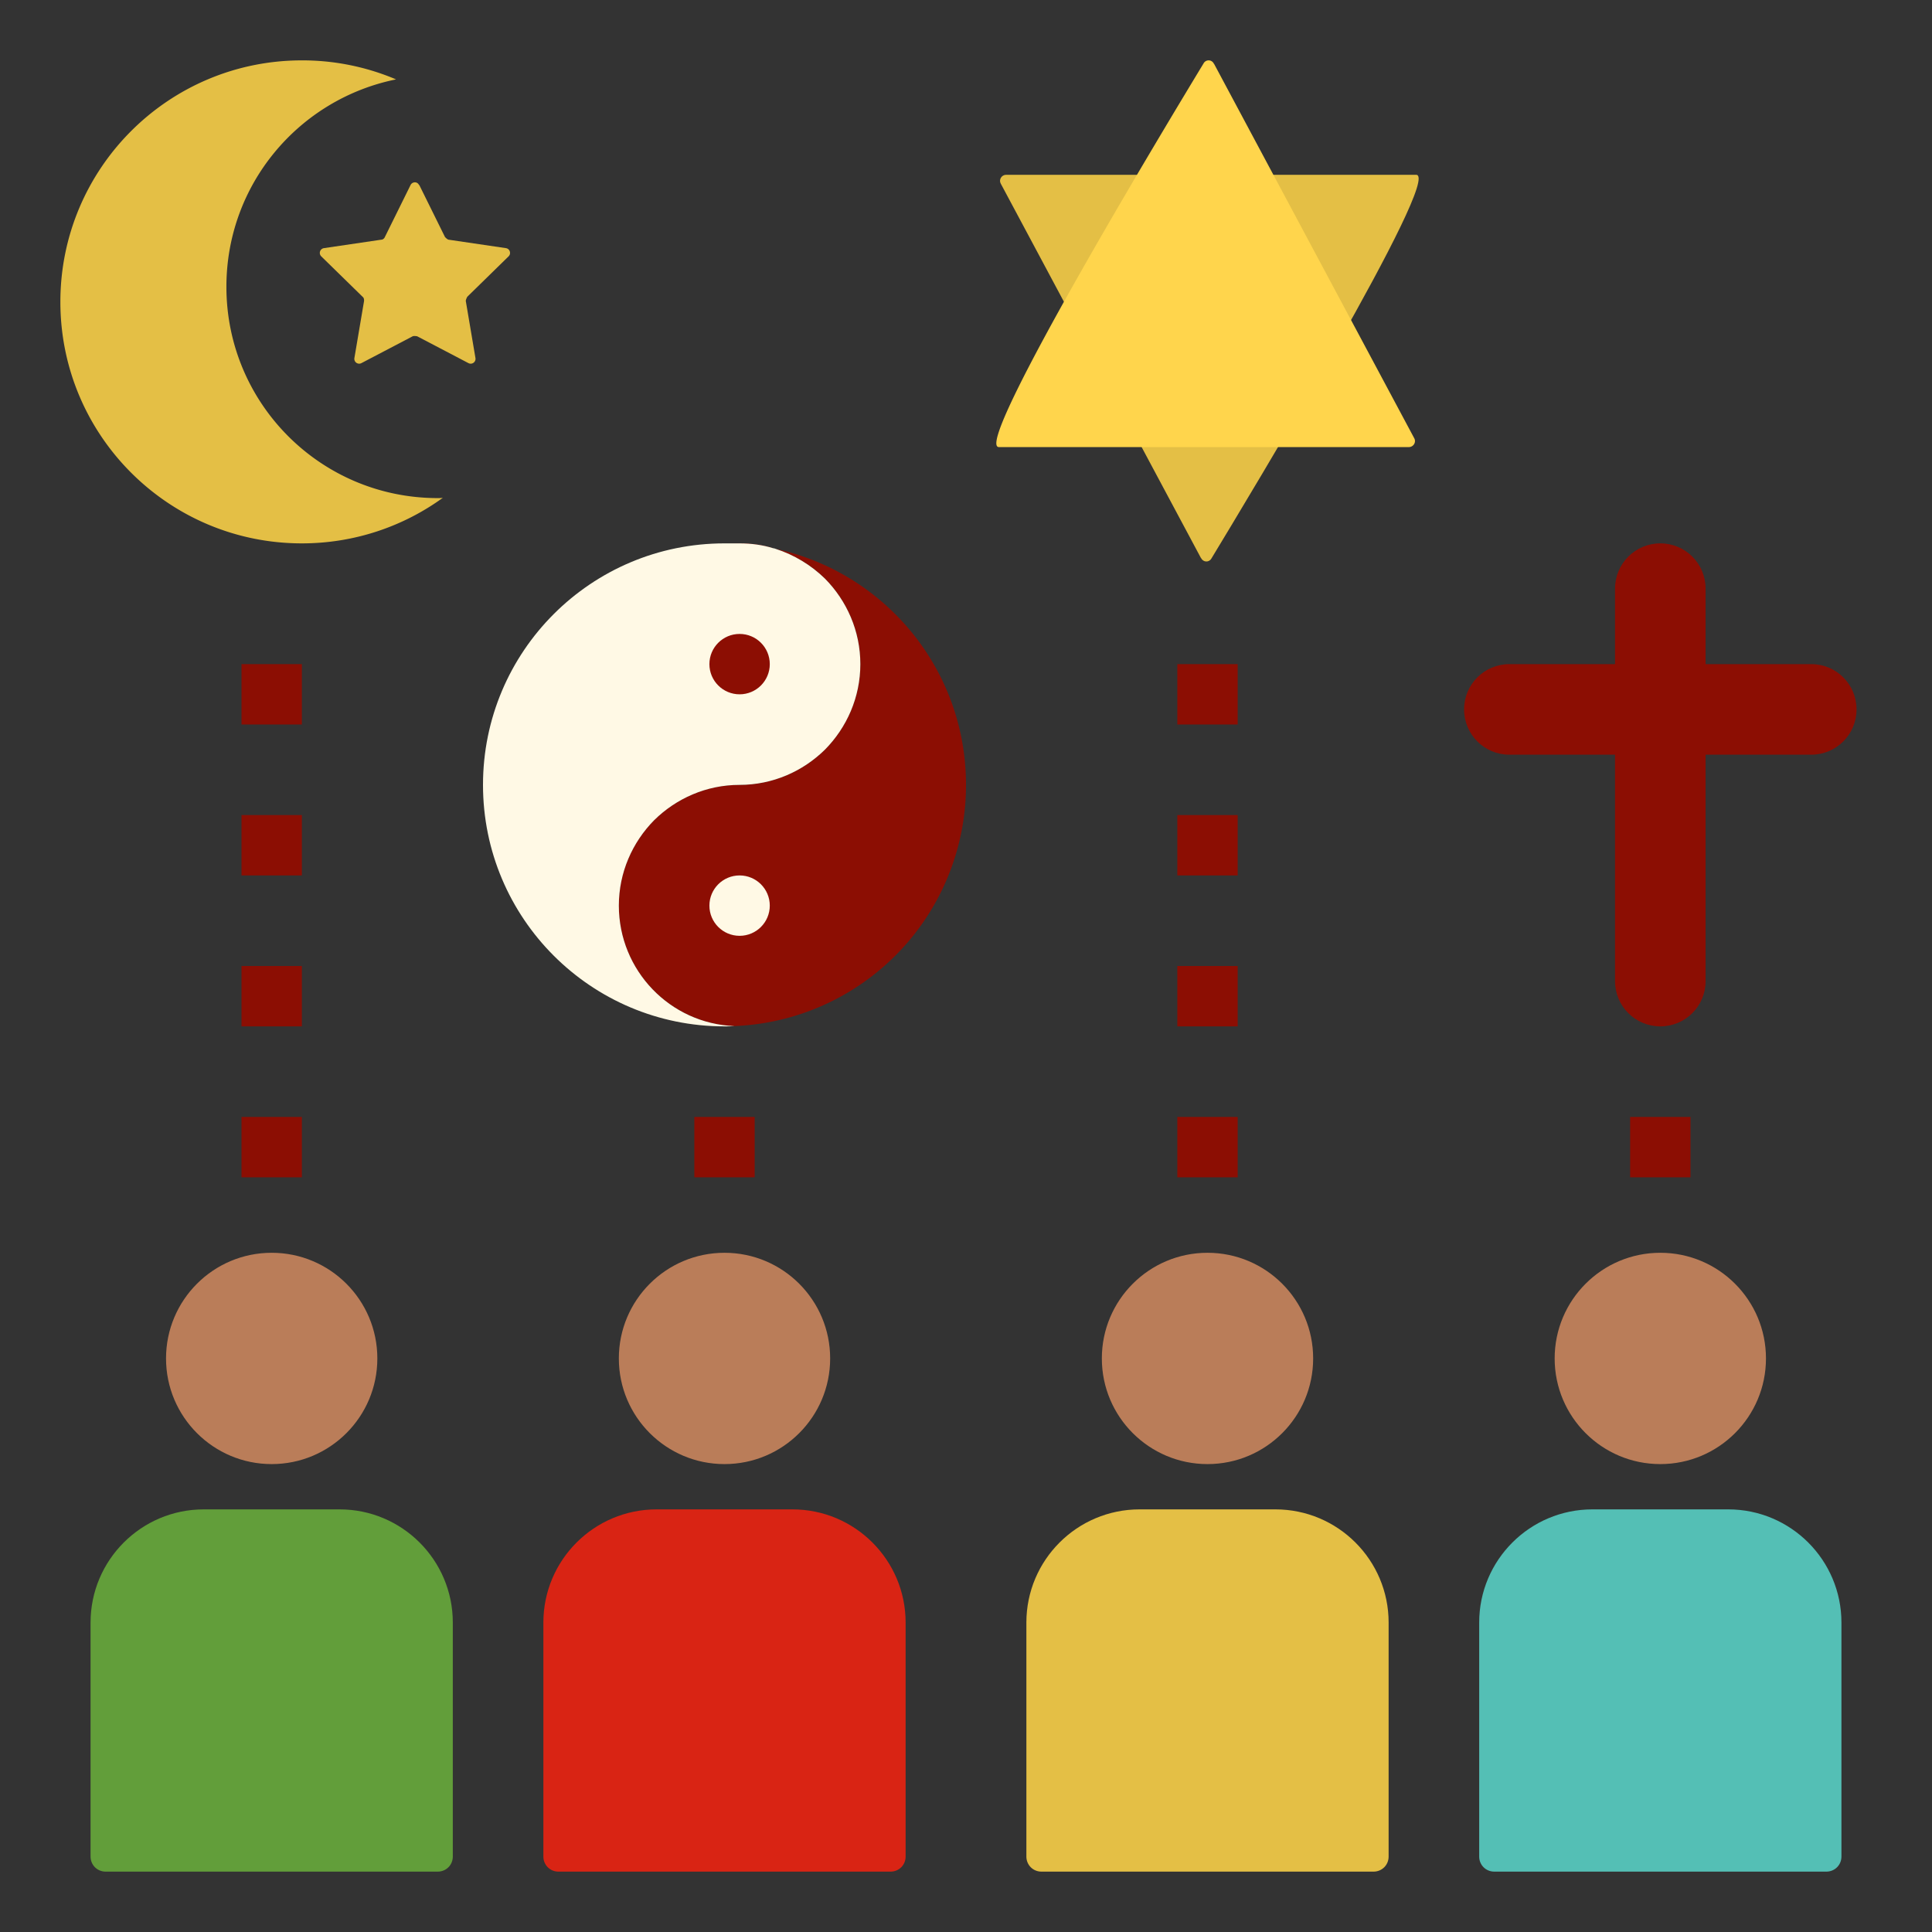 <svg xmlns="http://www.w3.org/2000/svg" version="1.1" xmlns:xlink="http://www.w3.org/1999/xlink" width="512" height="512" x="0" y="0" viewBox="0 0 64 64" style="enable-background:new 0 0 512 512" xml:space="preserve" class=""><rect x="0" y="0" width="64" height="64" fill="#333333" stroke="none"/><g><path fill="#8c0e03" d="M56.5 25H60c.83 0 1.5-.67 1.5-1.5S60.83 22 60 22h-3.5v-2.5c0-.83-.67-1.5-1.5-1.5s-1.5.67-1.5 1.5V22H50c-.83 0-1.5.67-1.5 1.5S49.17 25 50 25h3.5v7.5c0 .83.67 1.5 1.5 1.5s1.5-.67 1.5-1.5z" opacity="1" data-original="#486399" class=""></path><path fill="#e4bf45" d="M14.67 16.49c-.06.01-.11.01-.17.01-3.87 0-7-3.13-7-7 0-3.4 2.41-6.22 5.62-6.87A7.94 7.94 0 0 0 10 2c-4.42 0-8 3.58-8 8s3.58 8 8 8c1.74 0 3.36-.56 4.67-1.51z" opacity="1" data-original="#ffcb40" class=""></path><g fill="#486399"><path d="M8 37h2v2H8zM23 37h2v2h-2zM54 37h2v2h-2zM8 32h2v2H8zM8 27h2v2H8zM8 22h2v2H8zM39 37h2v2h-2zM39 32h2v2h-2zM39 27h2v2h-2zM39 22h2v2h-2z" fill="#8c0e03" opacity="1" data-original="#486399" class=""></path></g><path fill="#629e3a" d="M3 61.5v-7.75C3 51.68 4.68 50 6.75 50h4.5c2.07 0 3.75 1.68 3.75 3.75v7.75c0 .28-.22.5-.5.5h-11c-.28 0-.5-.22-.5-.5z" opacity="1" data-original="#00bf50" class=""></path><circle cx="9" cy="45" r="3.5" fill="#ba7d59" opacity="1" data-original="#ffb373" class=""></circle><path fill="#d92414" d="M18 61.5v-7.75c0-2.07 1.68-3.75 3.75-3.75h4.5c2.07 0 3.75 1.68 3.75 3.75v7.75c0 .28-.22.5-.5.5h-11c-.28 0-.5-.22-.5-.5z" opacity="1" data-original="#f25b49" class=""></path><circle cx="24" cy="45" r="3.5" fill="#ba7d59" opacity="1" data-original="#ffb373" class=""></circle><path fill="#e4bf45" d="M34 61.5v-7.75c0-2.07 1.68-3.75 3.75-3.75h4.5c2.07 0 3.75 1.68 3.75 3.75v7.75c0 .28-.22.5-.5.5h-11c-.28 0-.5-.22-.5-.5z" opacity="1" data-original="#ffcb40" class=""></path><circle cx="40" cy="45" r="3.5" fill="#ba7d59" opacity="1" data-original="#ffb373" class=""></circle><path fill="#54bfb5" d="M49 61.5v-7.75c0-2.07 1.68-3.75 3.75-3.75h4.5c2.07 0 3.75 1.68 3.75 3.75v7.75c0 .28-.22.5-.5.5h-11c-.28 0-.5-.22-.5-.5z" opacity="1" data-original="#0dc7ff" class=""></path><circle cx="55" cy="45" r="3.5" fill="#ba7d59" opacity="1" data-original="#ffb373" class=""></circle><path fill="#8c0e03" d="M24 18h.5c.38 0 .76.05 1.11.16.03 0 .05.01.08.02.62.2 1.18.54 1.64.99.72.73 1.17 1.73 1.17 2.83s-.45 2.1-1.17 2.83C26.6 25.55 25.6 26 24.5 26s-2.1.45-2.83 1.17c-.72.73-1.17 1.73-1.17 2.83 0 2.15 1.7 3.91 3.83 3.99A7.99 7.99 0 0 0 32 26c0-3.84-2.7-7.04-6.31-7.82-.03-.01-.05-.02-.08-.02-.52-.1-1.06-.16-1.61-.16z" opacity="1" data-original="#486399" class=""></path><path fill="#fff9e5" d="M24 18h.5c.38 0 .76.05 1.11.16.03 0 .05.01.08.02.62.2 1.18.54 1.64.99.72.73 1.17 1.73 1.17 2.83s-.45 2.1-1.17 2.83C26.6 25.55 25.6 26 24.5 26s-2.1.45-2.83 1.17c-.72.73-1.17 1.73-1.17 2.83 0 2.15 1.7 3.91 3.83 3.99-.11.01-.22.01-.33.01-4.42 0-8-3.58-8-8s3.58-8 8-8c.55 0 1.09.06 1.61.16.03 0 .05.01.08.02z" opacity="1" data-original="#edf3ff" class=""></path><circle cx="24.5" cy="22" r="1" fill="#8c0e03" opacity="1" data-original="#486399" class=""></circle><circle cx="24.5" cy="30" r="1" fill="#fff9e5" opacity="1" data-original="#edf3ff" class=""></circle><path fill="#e4bf45" d="M39.79 18.49c.07.14.26.15.34.01 1.17-1.93 7.68-12.71 6.78-12.71H33.33c-.15 0-.25.16-.18.29l6.63 12.4z" opacity="1" data-original="#ff930d" class=""></path><path fill="#ffd54c" d="M40.21 2.11a.19.19 0 0 0-.34-.01c-1.17 1.93-7.68 12.71-6.78 12.71h13.58c.15 0 .25-.16.18-.29l-6.63-12.4z" opacity="1" data-original="#ff9e26" class=""></path><path fill="#e4bf45" d="m13.89 6.13.85 1.72s.07.08.12.09l1.9.28c.13.02.18.18.09.27l-1.37 1.34s-.05.09-.05.14l.32 1.89a.16.16 0 0 1-.23.17l-1.7-.89s-.1-.02-.15 0l-1.7.89a.16.16 0 0 1-.23-.17l.32-1.89c0-.05 0-.1-.05-.14l-1.37-1.34a.16.16 0 0 1 .09-.27l1.9-.28c.05 0 .1-.04.12-.09l.85-1.72c.06-.12.23-.12.28 0z" opacity="1" data-original="#ffcb40" class=""></path></g></svg>